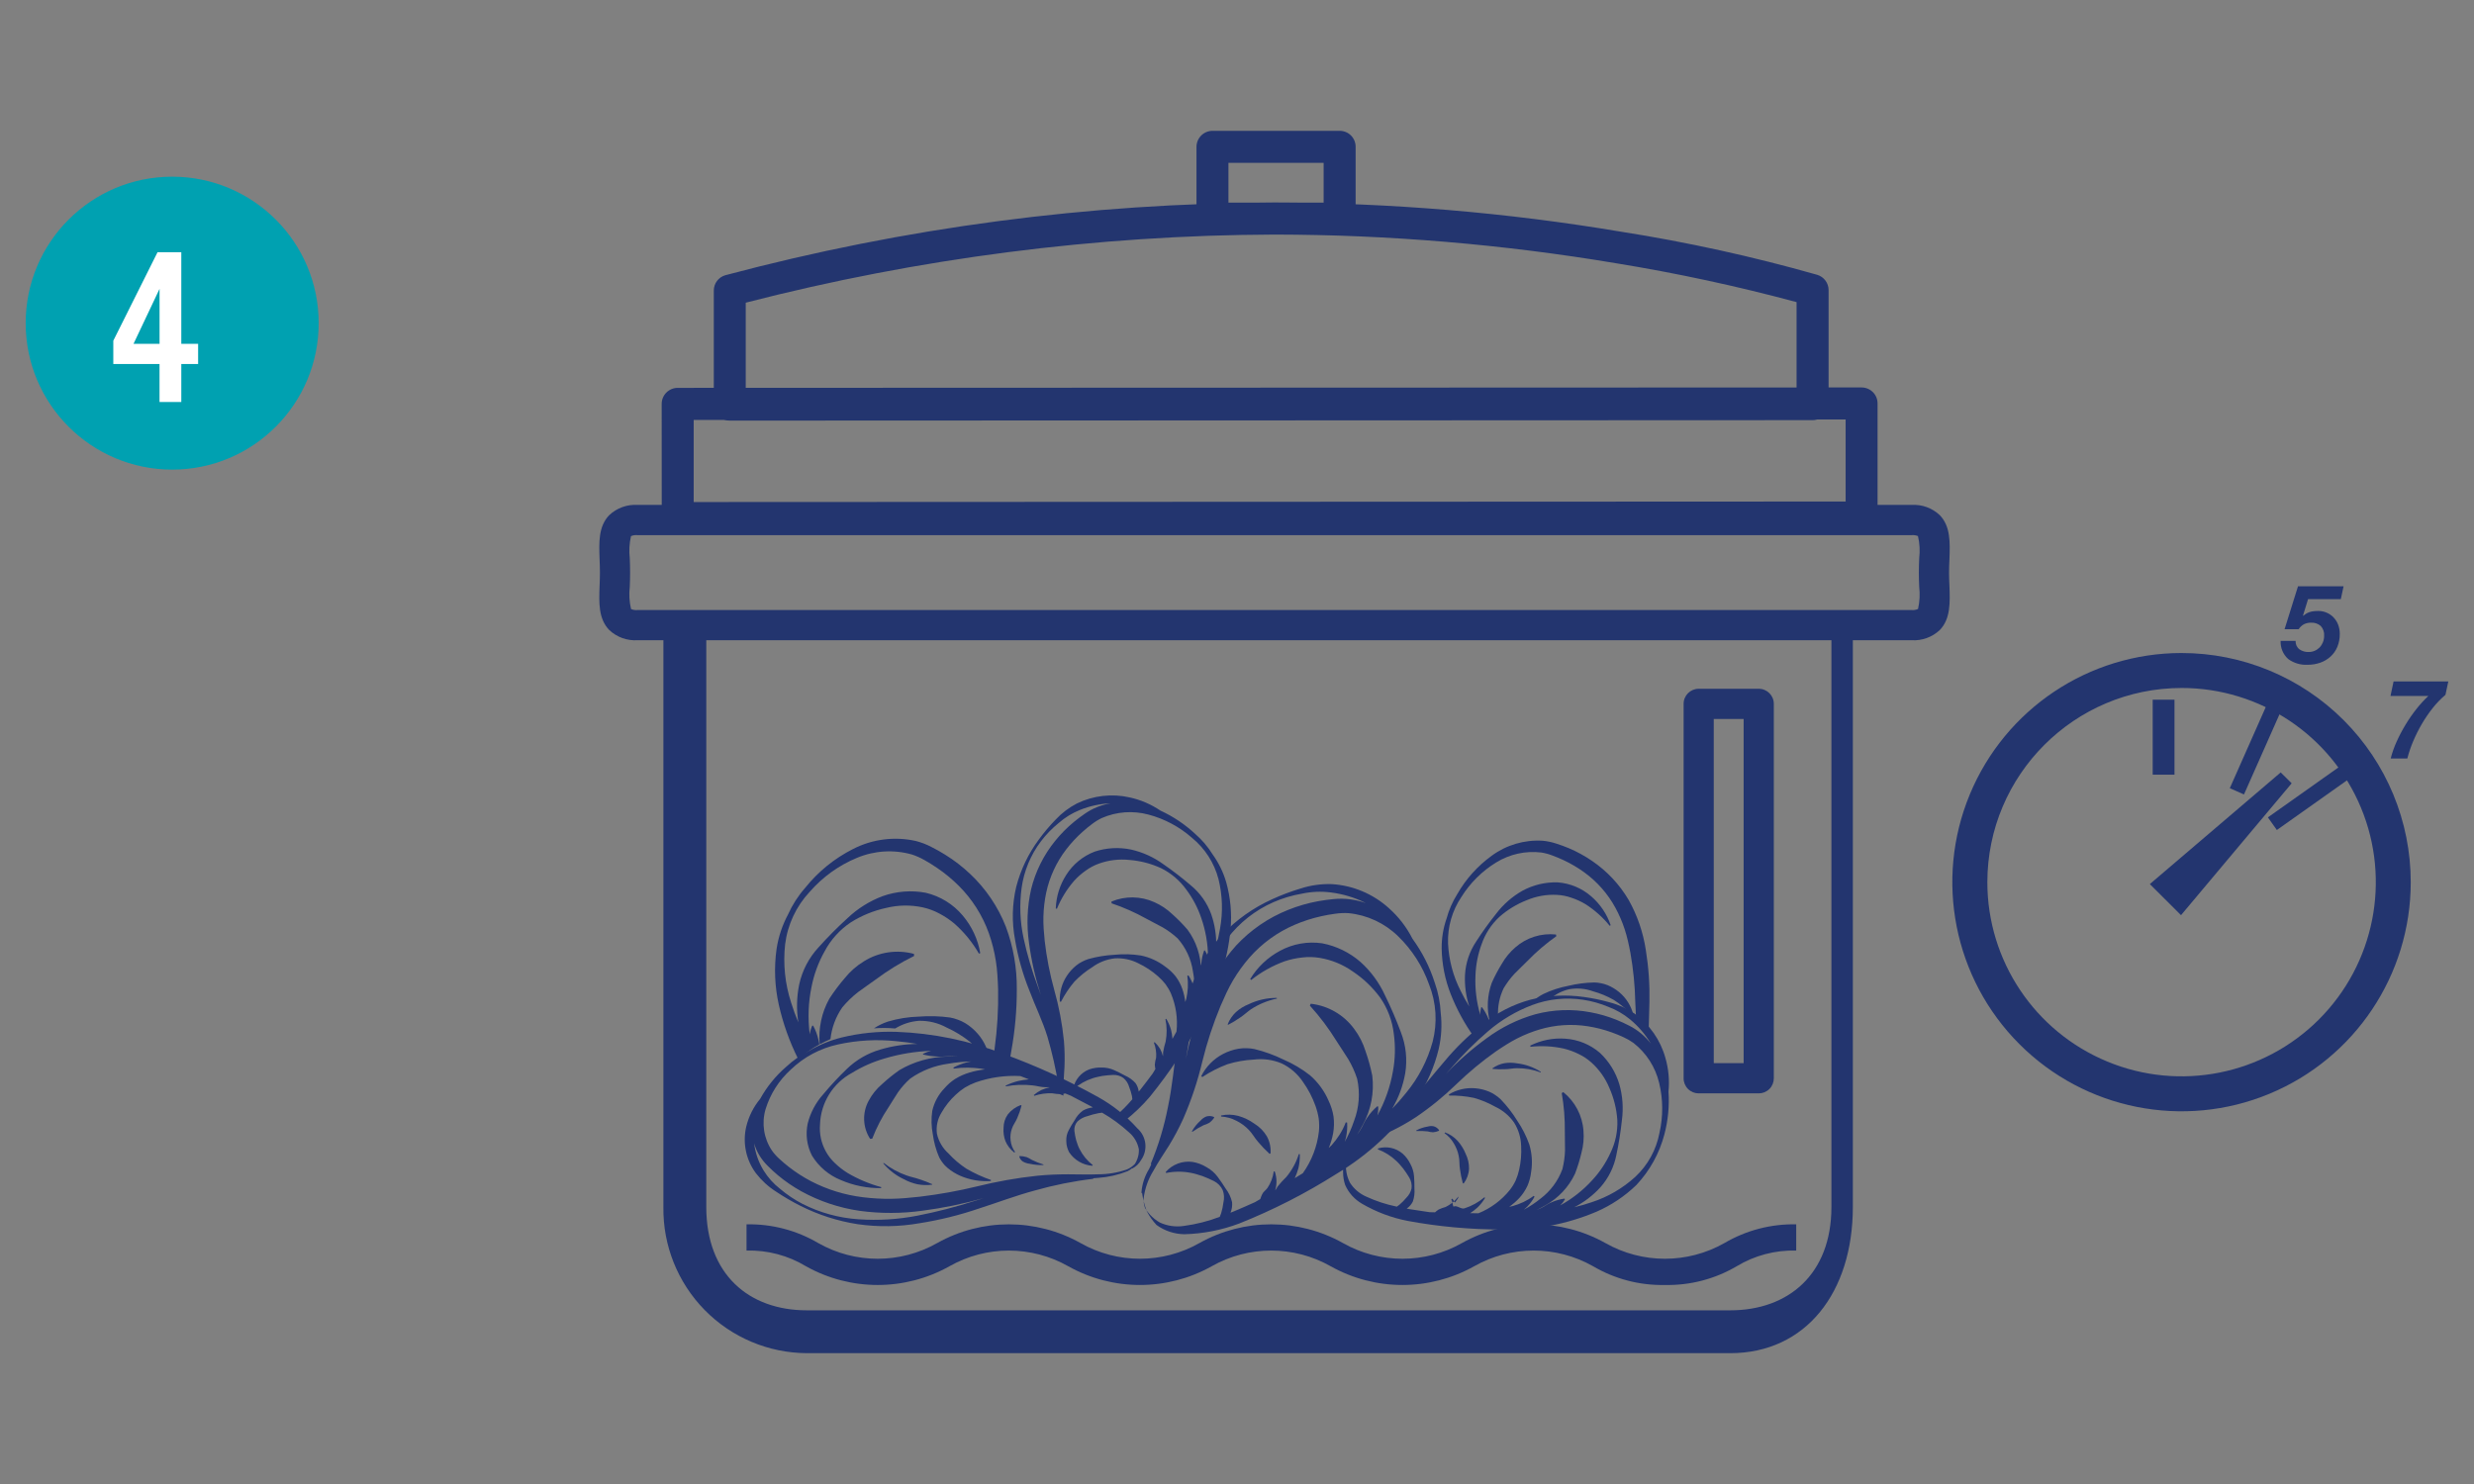 <?xml version="1.0" standalone="no"?><!-- Generator: Gravit.io --><svg xmlns="http://www.w3.org/2000/svg" xmlns:xlink="http://www.w3.org/1999/xlink" style="isolation:isolate" viewBox="0 0 250 150" width="250" height="150"><rect x="0" y="0" width="250" height="150" fill="#808080" stroke="none"/><defs><clipPath id="_clipPath_uPPGTZrF87rD8iYamxo1JjeK4z3VEFoz"><rect width="250" height="150"/></clipPath></defs><g clip-path="url(#_clipPath_uPPGTZrF87rD8iYamxo1JjeK4z3VEFoz)"><g><g><g><g><path d=" M 185.067 63.144 L 185.067 121.996 C 185.067 128.832 180.681 132.445 174.84 132.445 L 81.531 132.445 C 75.692 132.445 71.37 128.832 71.37 121.996 L 71.37 63.144 L 67.037 63.144 L 67.037 121.996 C 66.98 125.883 68.48 129.632 71.202 132.408 C 73.924 135.184 77.643 136.757 81.531 136.776 L 174.84 136.776 C 182.483 136.776 187.232 130.631 187.232 121.996 L 187.232 63.144 L 185.067 63.144 Z " fill="rgb(35,53,111)"/></g><g><path d=" M 193.155 64.714 L 64.427 64.714 C 63.37 64.78 62.332 64.405 61.561 63.679 C 60.461 62.536 60.526 60.915 60.59 59.195 C 60.606 58.774 60.623 58.335 60.623 57.875 C 60.623 57.415 60.607 56.975 60.59 56.56 C 60.526 54.834 60.46 53.216 61.561 52.073 C 62.332 51.346 63.369 50.97 64.427 51.036 L 193.155 51.036 C 194.212 50.969 195.249 51.345 196.018 52.073 C 197.118 53.216 197.052 54.834 196.992 56.552 C 196.971 56.97 196.953 57.418 196.953 57.875 C 196.953 58.332 196.971 58.775 196.992 59.198 C 197.052 60.915 197.118 62.536 196.018 63.682 C 195.247 64.407 194.211 64.781 193.155 64.714 L 193.155 64.714 Z  M 63.767 61.561 C 63.975 61.651 64.203 61.685 64.428 61.661 L 193.155 61.661 C 193.382 61.683 193.611 61.646 193.82 61.553 C 193.985 60.819 194.024 60.062 193.937 59.315 C 193.918 58.854 193.901 58.373 193.901 57.872 C 193.901 57.371 193.917 56.894 193.937 56.431 C 194.026 55.68 193.984 54.92 193.813 54.184 L 193.813 54.184 C 193.604 54.102 193.379 54.07 193.155 54.091 L 64.427 54.091 C 64.2 54.067 63.971 54.101 63.762 54.191 C 63.594 54.928 63.553 55.687 63.639 56.438 C 63.658 56.896 63.672 57.374 63.672 57.872 C 63.672 58.37 63.659 58.85 63.639 59.307 C 63.551 60.059 63.594 60.82 63.766 61.557 L 63.767 61.561 Z " fill="rgb(35,53,111)"/></g><g><path d=" M 68.215 53.955 C 67.884 53.899 67.579 53.741 67.343 53.503 C 67.036 53.202 66.866 52.789 66.87 52.36 L 66.863 40.823 C 66.865 39.932 67.584 39.21 68.475 39.204 L 188.116 39.162 C 188.544 39.165 188.955 39.335 189.259 39.637 C 189.562 39.939 189.731 40.351 189.729 40.779 L 189.729 52.309 C 189.729 52.737 189.558 53.147 189.256 53.45 C 188.953 53.752 188.542 53.922 188.114 53.922 L 68.483 53.979 C 68.393 53.977 68.304 53.969 68.215 53.955 Z  M 70.097 42.445 L 70.097 50.745 L 186.503 50.693 L 186.503 42.398 L 70.097 42.445 Z " fill="rgb(35,53,111)"/></g><g><path d=" M 73.481 42.497 C 73.15 42.44 72.844 42.28 72.609 42.04 C 72.305 41.739 72.133 41.33 72.13 40.903 L 72.13 29.365 C 72.13 28.653 72.598 28.026 73.28 27.823 C 91.387 22.998 110.041 20.53 128.78 20.481 C 140.517 20.496 152.232 21.479 163.807 23.42 C 170.498 24.471 177.119 25.927 183.634 27.778 C 184.316 27.983 184.782 28.612 184.781 29.324 L 184.781 40.853 C 184.782 41.744 184.06 42.467 183.169 42.468 L 73.749 42.514 C 73.659 42.515 73.57 42.509 73.481 42.497 L 73.481 42.497 Z  M 75.357 30.597 L 75.357 39.284 L 181.546 39.238 L 181.546 30.538 C 175.526 28.917 169.428 27.604 163.274 26.604 C 151.876 24.694 140.34 23.724 128.783 23.704 C 110.757 23.78 92.811 26.095 75.356 30.595 L 75.357 30.597 Z " fill="rgb(35,53,111)"/></g><g><path d=" M 122.254 23.687 C 121.478 23.556 120.909 22.885 120.906 22.098 L 120.906 14.846 C 120.907 14.419 121.076 14.009 121.376 13.705 C 121.677 13.399 122.087 13.226 122.516 13.224 L 135.374 13.224 C 135.802 13.222 136.214 13.391 136.517 13.694 C 136.82 13.996 136.989 14.408 136.987 14.836 L 136.987 22.09 C 136.988 22.518 136.819 22.93 136.517 23.233 C 136.214 23.536 135.803 23.706 135.375 23.706 L 122.53 23.706 C 122.438 23.708 122.345 23.701 122.254 23.687 L 122.254 23.687 Z  M 124.136 16.462 L 124.136 20.477 L 133.755 20.477 L 133.755 16.462 L 124.136 16.462 Z " fill="rgb(35,53,111)"/></g><g><path d=" M 177.724 110.516 L 171.646 110.516 C 171.243 110.515 170.856 110.354 170.572 110.068 C 170.288 109.782 170.129 109.394 170.131 108.991 L 170.131 71.143 C 170.13 70.305 170.808 69.623 171.646 69.62 L 177.724 69.62 C 178.565 69.621 179.246 70.302 179.246 71.143 L 179.246 108.991 C 179.247 109.395 179.088 109.784 178.802 110.07 C 178.516 110.356 178.128 110.517 177.724 110.516 L 177.724 110.516 Z  M 173.179 107.463 L 176.196 107.463 L 176.196 72.671 L 173.176 72.671 L 173.179 107.463 Z " fill="rgb(35,53,111)"/></g><g><path d=" M 168.239 129.884 C 165.694 129.938 163.184 129.283 160.99 127.993 C 157.26 125.876 152.692 125.876 148.962 127.993 C 144.46 130.514 138.972 130.514 134.47 127.993 C 130.739 125.876 126.17 125.876 122.439 127.993 C 117.94 130.514 112.453 130.514 107.954 127.993 C 104.228 125.877 99.664 125.877 95.938 127.993 C 91.437 130.515 85.948 130.515 81.447 127.993 C 79.638 126.898 77.551 126.347 75.437 126.405 L 75.437 123.754 C 77.98 123.7 80.488 124.355 82.68 125.645 C 86.409 127.762 90.976 127.762 94.705 125.645 C 99.203 123.124 104.687 123.124 109.185 125.645 C 112.912 127.761 117.478 127.761 121.205 125.645 C 125.709 123.122 131.201 123.122 135.705 125.645 C 139.435 127.762 144.003 127.762 147.733 125.645 C 152.235 123.124 157.723 123.124 162.225 125.645 C 165.956 127.762 170.526 127.762 174.257 125.645 C 176.452 124.355 178.963 123.7 181.509 123.754 L 181.509 126.405 C 179.392 126.346 177.303 126.897 175.49 127.993 C 173.295 129.283 170.785 129.938 168.239 129.884 L 168.239 129.884 Z " fill="rgb(35,53,111)"/></g><g><path d=" M 145.587 102.399 C 145.537 101.349 145.333 100.312 144.98 99.321 C 144.473 97.731 143.713 96.233 142.73 94.885 C 142.134 93.71 141.322 92.658 140.336 91.785 C 138.74 90.345 136.702 89.491 134.557 89.364 C 133.498 89.332 132.442 89.482 131.434 89.806 C 130.446 90.103 129.479 90.468 128.541 90.898 C 126.652 91.754 124.944 92.964 123.511 94.463 C 122.097 96.011 121.024 97.839 120.361 99.828 C 119.666 101.778 119.183 103.797 118.92 105.85 C 118.614 107.877 118.448 109.89 118.029 111.857 C 117.646 113.842 117.061 115.782 116.282 117.648 L 116.343 117.678 C 116.273 117.832 116.193 117.984 116.127 118.141 C 115.677 118.861 115.409 119.68 115.345 120.526 C 115.345 120.726 115.378 120.538 115.42 120.538 L 115.402 120.538 C 115.488 121.191 115.654 121.832 115.895 122.445 C 116.155 122.943 116.48 123.403 116.863 123.814 C 117.686 124.414 118.675 124.742 119.693 124.753 C 121.583 124.703 123.452 124.338 125.221 123.671 C 128.649 122.307 131.941 120.626 135.057 118.65 C 138.263 116.742 141.021 114.168 143.146 111.101 C 144.189 109.559 144.946 107.841 145.381 106.031 C 145.657 104.841 145.727 103.613 145.587 102.399 L 145.587 102.399 Z  M 121.328 100.161 C 121.909 98.258 122.817 96.472 124.01 94.88 C 125.227 93.273 126.834 92.004 128.679 91.192 C 129.601 90.788 130.568 90.499 131.56 90.331 C 132.522 90.123 133.513 90.081 134.489 90.207 C 135.719 90.362 136.914 90.725 138.023 91.281 C 137.505 91.097 136.968 90.969 136.423 90.899 C 135.873 90.828 135.317 90.821 134.766 90.878 C 134.24 90.929 133.722 90.996 133.202 91.091 C 132.161 91.282 131.141 91.577 130.159 91.972 C 128.165 92.769 126.373 93.999 124.911 95.572 C 123.495 97.153 122.38 98.979 121.621 100.96 C 120.86 102.875 120.274 104.855 119.871 106.876 L 119.847 106.984 Q 119.93 106.501 120.007 106.019 C 120.303 104.037 120.744 102.079 121.327 100.161 L 121.328 100.161 Z  M 116.54 118.361 C 117.016 117.48 117.575 116.671 118.123 115.798 C 118.661 114.922 119.144 114.013 119.569 113.076 C 120.385 111.202 121.032 109.259 121.503 107.27 C 121.97 105.363 122.584 103.494 123.338 101.681 C 123.533 101.227 123.72 100.808 123.938 100.343 C 124.138 99.921 124.362 99.494 124.602 99.086 C 125.084 98.274 125.637 97.507 126.256 96.794 C 127.503 95.372 129.05 94.245 130.786 93.494 C 131.661 93.114 132.571 92.819 133.503 92.613 C 133.969 92.507 134.444 92.423 134.917 92.36 C 135.366 92.293 135.82 92.273 136.273 92.3 C 138.155 92.486 139.918 93.306 141.273 94.626 C 142.683 95.991 143.757 97.664 144.411 99.514 C 145.14 101.351 145.266 103.373 144.772 105.287 C 144.252 107.189 143.333 108.959 142.077 110.479 C 141.641 111.028 141.176 111.555 140.684 112.055 C 141.334 110.954 141.779 109.744 141.999 108.484 C 142.226 107.083 142.073 105.647 141.556 104.325 C 141.082 103.049 140.543 101.798 139.941 100.577 C 139.355 99.304 138.515 98.164 137.472 97.227 C 136.371 96.27 135.036 95.621 133.603 95.347 C 132.138 95.133 130.643 95.4 129.343 96.108 C 128.101 96.772 127.062 97.757 126.333 98.962 L 126.433 99.055 C 127.447 98.249 128.584 97.613 129.801 97.169 C 130.38 96.976 130.978 96.846 131.585 96.782 C 132.174 96.709 132.771 96.722 133.357 96.821 C 134.566 97.022 135.714 97.495 136.713 98.204 C 137.782 98.917 138.718 99.813 139.477 100.85 C 140.227 101.936 140.697 103.19 140.846 104.501 C 141.019 105.758 140.989 107.034 140.758 108.282 C 140.485 109.849 139.953 111.359 139.185 112.752 C 139.256 112.458 139.284 112.155 139.27 111.852 L 139.186 111.816 C 138.797 112.144 138.456 112.524 138.172 112.946 C 137.88 113.33 137.733 113.792 137.472 114.197 C 137.372 114.365 137.258 114.524 137.142 114.684 C 137.342 114.36 137.542 114.031 137.717 113.684 C 138.548 112.17 138.881 110.432 138.668 108.718 C 138.499 107.884 138.273 107.064 137.991 106.261 C 137.74 105.439 137.346 104.667 136.827 103.982 C 135.784 102.567 134.198 101.652 132.451 101.456 L 132.363 101.645 C 133.372 102.756 134.275 103.958 135.063 105.236 C 135.438 105.841 135.857 106.424 136.242 107.056 C 136.615 107.685 136.917 108.353 137.142 109.048 C 137.453 110.469 137.343 111.951 136.824 113.31 C 136.581 114.039 136.266 114.743 135.885 115.41 C 135.933 115.256 135.985 115.101 136.018 114.943 C 136.123 114.459 136.16 113.963 136.129 113.469 L 135.99 113.446 C 135.826 113.878 135.618 114.293 135.371 114.683 C 135.132 115.057 134.865 115.411 134.571 115.744 C 134.477 115.846 134.377 115.943 134.271 116.032 C 134.474 115.55 134.624 115.047 134.717 114.532 C 134.814 113.976 134.827 113.408 134.754 112.848 C 134.665 112.296 134.497 111.76 134.254 111.257 C 133.828 110.267 133.184 109.387 132.369 108.682 C 131.549 108.039 130.649 107.507 129.692 107.097 C 128.757 106.638 127.774 106.282 126.762 106.036 C 126.496 105.982 126.226 105.954 125.955 105.951 C 125.824 105.945 125.693 105.947 125.563 105.957 C 125.423 105.965 125.283 105.981 125.145 106.005 C 124.603 106.1 124.078 106.278 123.59 106.532 C 122.64 107.028 121.87 107.811 121.39 108.769 L 121.49 108.869 C 122.288 108.341 123.142 107.905 124.038 107.569 C 124.9 107.303 125.792 107.147 126.693 107.102 C 127.651 106.982 128.624 107.115 129.515 107.489 C 130.385 107.906 131.126 108.549 131.662 109.351 C 132.198 110.102 132.627 110.924 132.935 111.794 C 133.082 112.205 133.19 112.629 133.257 113.06 C 133.311 113.488 133.318 113.92 133.279 114.35 C 133.105 115.878 132.545 117.337 131.651 118.588 C 131.38 118.754 131.104 118.921 130.835 119.088 C 130.986 118.761 131.11 118.422 131.207 118.075 C 131.315 117.613 131.363 117.138 131.348 116.664 L 131.248 116.651 C 130.983 117.499 130.552 118.287 129.982 118.969 C 129.668 119.269 129.375 119.591 129.106 119.932 C 129.036 120.043 128.962 120.157 128.899 120.275 L 128.865 120.293 C 129.047 119.675 129.029 119.015 128.814 118.408 L 128.714 118.408 C 128.631 119.004 128.415 119.574 128.08 120.075 C 127.915 120.31 127.653 120.457 127.539 120.719 C 127.466 120.875 127.404 121.036 127.352 121.2 C 127.175 121.3 126.997 121.408 126.817 121.512 C 126.117 121.828 125.409 122.14 124.703 122.435 C 124.583 122.486 124.462 122.529 124.342 122.579 C 124.483 122.242 124.538 121.875 124.502 121.511 C 124.386 121.013 124.165 120.545 123.853 120.14 C 123.598 119.74 123.342 119.346 123.044 118.951 C 122.746 118.551 122.366 118.22 121.929 117.98 C 121.499 117.713 121.02 117.532 120.521 117.447 C 119.495 117.302 118.465 117.688 117.787 118.473 L 117.842 118.561 C 118.666 118.392 119.516 118.389 120.342 118.551 L 120.609 118.606 L 120.909 118.688 C 121.109 118.742 121.309 118.805 121.509 118.875 C 121.905 119.024 122.293 119.193 122.671 119.383 C 123.062 119.58 123.375 119.903 123.559 120.3 C 123.703 120.694 123.728 121.122 123.631 121.53 C 123.585 121.908 123.505 122.281 123.394 122.645 C 123.357 122.76 123.303 122.879 123.256 122.996 C 122.09 123.44 120.877 123.747 119.64 123.913 C 118.81 124.041 117.96 123.921 117.198 123.568 C 116.826 123.354 116.489 123.084 116.198 122.768 C 116.011 122.568 115.848 122.347 115.71 122.11 C 115.595 121.795 115.546 121.459 115.566 121.124 C 115.688 120.143 116.02 119.201 116.539 118.36 L 116.54 118.361 Z " fill="rgb(35,53,111)"/><g><path d=" M 125.339 102.838 C 125.727 102.588 126.049 102.254 126.439 101.999 C 127.23 101.488 128.11 101.128 129.032 100.937 L 129.023 100.865 C 128.034 100.862 127.058 101.083 126.166 101.511 C 125.7 101.697 125.27 101.963 124.896 102.297 C 124.528 102.645 124.241 103.069 124.054 103.539 L 124.103 103.584 C 124.533 103.366 124.946 103.117 125.339 102.838 Z " fill="rgb(35,53,111)"/></g><g><path d=" M 124.936 113.283 C 125.404 113.515 125.829 113.826 126.191 114.203 C 126.557 114.576 126.791 115.042 127.133 115.421 C 127.49 115.85 127.876 116.253 128.288 116.629 L 128.388 116.59 C 128.437 115.98 128.304 115.37 128.006 114.836 C 127.691 114.315 127.254 113.878 126.733 113.563 C 126.245 113.213 125.7 112.951 125.121 112.791 C 124.554 112.641 123.959 112.627 123.386 112.752 L 123.393 112.858 C 123.932 112.887 124.458 113.032 124.936 113.283 Z " fill="rgb(35,53,111)"/></g><g><path d=" M 121.631 113.73 C 121.832 113.671 122.026 113.589 122.208 113.486 C 122.4 113.344 122.565 113.169 122.696 112.969 L 122.677 112.903 C 122.436 112.796 122.165 112.777 121.911 112.849 C 121.683 112.937 121.48 113.079 121.319 113.264 C 120.967 113.575 120.67 113.943 120.441 114.353 L 120.493 114.401 C 120.852 114.145 121.233 113.921 121.631 113.73 L 121.631 113.73 Z " fill="rgb(35,53,111)"/></g></g><g><path d=" M 168.603 110.333 C 168.715 109.188 168.609 108.033 168.29 106.928 C 167.787 105.123 166.685 103.543 165.165 102.447 C 164.402 101.93 163.557 101.548 162.665 101.317 C 161.799 101.072 160.917 100.889 160.025 100.769 C 158.235 100.517 156.413 100.611 154.658 101.046 C 152.892 101.524 151.248 102.37 149.831 103.527 C 148.407 104.637 147.108 105.898 145.957 107.289 C 144.789 108.636 143.723 110.042 142.499 111.295 C 141.291 112.578 139.954 113.734 138.51 114.745 L 138.538 114.796 C 138.415 114.877 138.285 114.952 138.162 115.036 C 137.398 115.504 136.735 116.118 136.21 116.844 C 136.122 116.99 136.049 117.146 135.993 117.307 L 135.98 117.298 C 135.775 117.669 135.684 118.093 135.719 118.516 C 135.724 118.941 135.793 119.363 135.926 119.767 C 136.278 120.569 136.878 121.237 137.637 121.674 C 139.066 122.505 140.624 123.091 142.246 123.407 C 145.412 123.993 148.626 124.283 151.846 124.274 C 155.101 124.361 158.338 123.747 161.335 122.474 C 162.824 121.824 164.185 120.913 165.353 119.783 C 166.714 118.335 167.69 116.568 168.192 114.645 C 168.561 113.239 168.7 111.783 168.603 110.333 Z  M 150.382 104.227 C 151.698 103.099 153.199 102.208 154.819 101.592 C 156.464 100.974 158.241 100.789 159.978 101.054 C 160.846 101.186 161.695 101.424 162.505 101.763 C 163.309 102.061 164.058 102.492 164.719 103.038 C 165.552 103.727 166.262 104.553 166.819 105.48 C 166.523 105.102 166.188 104.756 165.819 104.449 C 165.447 104.141 165.042 103.877 164.61 103.661 C 164.201 103.451 163.786 103.261 163.359 103.087 C 162.503 102.741 161.614 102.483 160.706 102.316 C 158.866 101.97 156.973 102.038 155.163 102.516 C 153.382 103.018 151.709 103.842 150.225 104.947 C 148.77 106.001 147.415 107.186 146.176 108.487 C 146.154 108.508 146.132 108.53 146.112 108.553 C 146.299 108.342 146.49 108.132 146.677 107.921 C 147.819 106.6 149.057 105.365 150.382 104.227 L 150.382 104.227 Z  M 167.687 114.527 C 167.366 116.222 166.514 117.77 165.254 118.948 C 163.984 120.108 162.482 120.983 160.847 121.516 C 160.269 121.716 159.68 121.885 159.084 122.024 C 160.079 121.518 160.973 120.835 161.722 120.008 C 162.542 119.083 163.099 117.955 163.335 116.741 C 163.582 115.579 163.769 114.406 163.895 113.225 C 164.058 112.014 163.971 110.783 163.64 109.607 C 163.278 108.389 162.599 107.288 161.672 106.419 C 160.694 105.576 159.468 105.074 158.179 104.988 C 156.955 104.899 155.729 105.14 154.63 105.688 L 154.663 105.806 C 155.785 105.684 156.92 105.746 158.022 105.989 C 158.541 106.116 159.044 106.3 159.522 106.537 C 159.989 106.759 160.422 107.047 160.807 107.391 C 161.602 108.104 162.227 108.987 162.633 109.975 C 163.087 111.001 163.357 112.098 163.433 113.217 C 163.479 114.367 163.239 115.51 162.733 116.543 C 162.273 117.549 161.655 118.474 160.902 119.284 C 159.97 120.31 158.874 121.174 157.659 121.841 C 157.85 121.659 158.012 121.451 158.141 121.221 L 158.096 121.152 C 157.656 121.212 157.227 121.333 156.821 121.511 C 156.43 121.658 156.103 121.928 155.721 122.111 C 155.57 122.186 155.411 122.252 155.252 122.311 C 155.552 122.169 155.852 122.011 156.139 121.845 C 157.46 121.12 158.517 119.995 159.159 118.632 C 159.423 117.939 159.641 117.23 159.811 116.508 C 160.007 115.785 160.074 115.034 160.011 114.288 C 159.902 112.761 159.162 111.348 157.969 110.388 L 157.815 110.488 C 158.04 111.778 158.145 113.086 158.128 114.395 C 158.119 115.015 158.156 115.64 158.147 116.284 C 158.126 116.922 158.037 117.556 157.882 118.175 C 157.445 119.365 156.673 120.404 155.659 121.165 C 155.136 121.588 154.574 121.961 153.98 122.277 C 154.092 122.189 154.2 122.095 154.301 121.994 C 154.603 121.686 154.861 121.338 155.068 120.96 L 154.978 120.878 C 154.655 121.119 154.308 121.328 153.943 121.501 C 153.593 121.664 153.232 121.8 152.861 121.908 C 152.744 121.94 152.626 121.965 152.506 121.981 C 152.879 121.72 153.224 121.42 153.534 121.087 C 153.866 120.723 154.141 120.31 154.349 119.863 C 154.542 119.416 154.667 118.942 154.722 118.458 C 154.872 117.531 154.809 116.581 154.538 115.682 C 154.233 114.826 153.82 114.013 153.308 113.263 C 152.832 112.49 152.274 111.77 151.644 111.116 C 151.473 110.953 151.286 110.806 151.088 110.677 C 150.995 110.611 150.899 110.55 150.799 110.496 C 150.691 110.437 150.58 110.384 150.466 110.337 C 150.023 110.154 149.554 110.041 149.076 110.001 C 148.145 109.922 147.213 110.138 146.412 110.62 L 146.443 110.738 C 147.277 110.722 148.111 110.799 148.928 110.969 C 149.686 111.179 150.416 111.481 151.1 111.869 C 151.863 112.226 152.518 112.778 153 113.469 C 153.447 114.18 153.693 114.999 153.712 115.839 C 153.757 116.642 153.689 117.448 153.512 118.233 C 153.43 118.605 153.312 118.969 153.16 119.318 C 153 119.658 152.804 119.978 152.574 120.275 C 151.733 121.321 150.639 122.134 149.395 122.637 C 149.119 122.637 148.838 122.627 148.562 122.624 C 148.824 122.454 149.073 122.262 149.304 122.052 C 149.601 121.764 149.858 121.437 150.069 121.081 L 150 121.021 C 149.409 121.521 148.725 121.9 147.988 122.137 C 147.627 122.257 147.233 121.789 146.888 121.957 C 146.788 122.005 146.678 120.55 146.573 121.633 L 146.553 121.633 C 146.753 120.55 146.925 121.726 147.062 121.509 C 147.209 121.248 147.33 121.209 147.395 120.941 L 147.314 121.014 C 146.978 121.432 146.553 121.77 146.071 122.004 C 145.83 122.067 145.596 122.152 145.371 122.259 C 145.244 122.344 145.124 122.438 145.01 122.539 C 144.83 122.539 144.65 122.539 144.472 122.526 C 143.807 122.426 143.142 122.334 142.483 122.226 C 142.372 122.207 142.261 122.184 142.149 122.163 C 142.412 121.982 142.624 121.739 142.768 121.454 C 142.913 121.033 142.968 120.587 142.93 120.143 C 142.93 119.73 142.923 119.321 142.89 118.891 C 142.856 118.458 142.731 118.036 142.523 117.655 C 142.331 117.257 142.063 116.901 141.735 116.605 C 141.047 116.018 140.107 115.822 139.242 116.085 L 139.242 116.176 C 139.928 116.435 140.554 116.828 141.086 117.332 L 141.258 117.498 L 141.442 117.698 C 141.563 117.833 141.682 117.972 141.793 118.114 C 142.015 118.409 142.221 118.715 142.41 119.031 C 142.605 119.359 142.686 119.743 142.638 120.122 C 142.56 120.479 142.379 120.805 142.118 121.061 C 141.905 121.317 141.671 121.554 141.418 121.77 C 141.334 121.837 141.243 121.9 141.151 121.965 C 140.084 121.748 139.047 121.408 138.059 120.951 C 137.389 120.658 136.819 120.174 136.422 119.559 C 136.248 119.226 136.126 118.868 136.061 118.498 C 136.015 118.264 135.998 118.025 136.009 117.786 C 136.071 117.5 136.192 117.229 136.364 116.992 C 136.908 116.327 137.591 115.788 138.364 115.413 C 139.13 114.986 139.916 114.65 140.726 114.262 C 141.531 113.868 142.311 113.424 143.061 112.933 C 144.537 111.934 145.921 110.805 147.197 109.561 C 148.43 108.369 149.753 107.274 151.153 106.283 C 151.508 106.043 151.841 105.82 152.223 105.583 C 152.568 105.364 152.932 105.158 153.299 104.969 C 154.032 104.594 154.798 104.287 155.588 104.054 C 157.169 103.585 158.835 103.476 160.464 103.735 C 161.286 103.864 162.094 104.071 162.876 104.354 C 163.268 104.495 163.659 104.654 164.038 104.829 C 164.397 104.99 164.74 105.186 165.06 105.415 C 166.362 106.43 167.279 107.858 167.66 109.464 C 168.061 111.125 168.07 112.857 167.687 114.523 L 167.687 114.527 Z " fill="rgb(35,53,111)"/><g><path d=" M 152.013 107.467 C 151.58 107.549 151.17 107.726 150.813 107.985 L 150.826 108.045 C 151.244 108.084 151.665 108.093 152.084 108.072 C 152.484 108.072 152.878 107.972 153.284 107.972 C 154.104 107.963 154.918 108.108 155.684 108.399 L 155.711 108.342 C 154.986 107.878 154.166 107.584 153.311 107.482 C 152.882 107.403 152.443 107.398 152.013 107.467 L 152.013 107.467 Z " fill="rgb(35,53,111)"/></g><g><path d=" M 145.972 114.541 C 146.357 114.815 146.679 115.169 146.914 115.579 C 147.15 115.968 147.316 116.394 147.405 116.84 C 147.505 117.285 147.453 117.734 147.531 118.178 C 147.594 118.659 147.69 119.136 147.819 119.604 L 147.909 119.62 C 148.23 119.194 148.417 118.682 148.447 118.149 C 148.458 117.619 148.34 117.094 148.104 116.619 C 147.908 116.134 147.629 115.687 147.279 115.298 C 146.931 114.923 146.499 114.636 146.018 114.462 L 145.972 114.541 Z " fill="rgb(35,53,111)"/></g><g><path d=" M 144.888 113.846 C 144.679 113.803 144.463 113.812 144.259 113.873 C 143.855 113.937 143.465 114.07 143.105 114.265 L 143.118 114.323 C 143.502 114.303 143.886 114.315 144.268 114.36 C 144.444 114.411 144.624 114.44 144.807 114.448 C 145.014 114.434 145.218 114.383 145.407 114.297 L 145.423 114.24 C 145.297 114.05 145.107 113.91 144.888 113.846 L 144.888 113.846 Z " fill="rgb(35,53,111)"/></g></g><g><path d=" M 114.913 114.031 C 113.784 112.779 112.457 111.721 110.985 110.899 C 107.913 109.189 104.71 107.727 101.406 106.526 C 97.95 105.186 94.295 104.433 90.591 104.297 C 88.717 104.235 86.843 104.429 85.021 104.874 C 83.882 105.16 82.79 105.607 81.778 106.203 C 80.928 106.634 80.142 107.181 79.444 107.83 C 78.384 108.746 77.494 109.843 76.816 111.069 C 76.142 111.884 75.661 112.841 75.411 113.869 C 75.023 115.513 75.383 117.245 76.394 118.598 C 76.961 119.329 77.65 119.957 78.431 120.453 C 79.226 120.985 80.054 121.467 80.909 121.896 C 82.718 122.803 84.656 123.424 86.655 123.737 C 88.745 124.038 90.869 124.004 92.948 123.637 C 94.973 123.315 96.966 122.822 98.907 122.161 C 100.814 121.55 102.642 120.852 104.559 120.336 C 106.497 119.785 108.475 119.388 110.476 119.151 L 110.47 119.099 C 110.641 119.086 110.813 119.072 110.984 119.057 C 111.998 118.985 112.996 118.758 113.941 118.383 C 114.102 118.301 114.254 118.203 114.396 118.092 L 114.415 118.111 C 114.793 117.922 115.104 117.623 115.308 117.253 C 116.026 116.237 115.853 114.841 114.908 114.031 L 114.913 114.031 Z  M 98.475 121.388 C 96.59 121.995 94.671 122.491 92.728 122.873 C 90.761 123.258 88.752 123.383 86.752 123.243 C 84.78 123.111 82.856 122.582 81.094 121.687 C 80.28 121.265 79.517 120.752 78.818 120.159 C 78.158 119.645 77.595 119.016 77.158 118.303 C 76.65 117.471 76.325 116.54 76.207 115.572 C 76.328 115.993 76.504 116.397 76.73 116.772 C 76.97 117.17 77.26 117.535 77.593 117.858 C 77.912 118.182 78.248 118.49 78.607 118.791 C 79.345 119.407 80.14 119.951 80.98 120.418 C 82.809 121.423 84.804 122.09 86.869 122.389 C 88.99 122.677 91.141 122.67 93.26 122.37 C 95.296 122.102 97.31 121.689 99.287 121.136 L 99.387 121.111 C 99.083 121.197 98.779 121.297 98.475 121.388 Z  M 114.928 117.15 C 114.865 117.323 114.784 117.488 114.685 117.643 C 114.452 117.893 114.166 118.09 113.849 118.218 C 112.918 118.536 111.941 118.698 110.958 118.696 C 109.944 118.738 108.951 118.696 107.906 118.696 C 106.861 118.696 105.83 118.742 104.793 118.844 C 102.76 119.062 100.744 119.419 98.76 119.911 C 96.851 120.375 94.916 120.724 92.966 120.958 C 92.475 121.012 92.015 121.058 91.496 121.102 C 91.024 121.141 90.537 121.166 90.058 121.174 C 89.105 121.186 88.152 121.133 87.206 121.015 C 85.372 120.792 83.592 120.243 81.951 119.393 C 81.178 118.987 80.442 118.514 79.751 117.98 Q 79.239 117.58 78.779 117.159 C 78.491 116.903 78.232 116.615 78.008 116.302 C 77.18 115.073 76.943 113.538 77.361 112.116 C 77.835 110.578 78.714 109.197 79.906 108.116 C 81.234 106.838 82.892 105.956 84.694 105.568 C 86.632 105.144 88.626 105.034 90.599 105.243 C 91.306 105.304 92.004 105.403 92.699 105.519 C 91.419 105.535 90.147 105.729 88.921 106.096 C 87.664 106.466 86.516 107.135 85.574 108.046 C 84.736 108.854 83.942 109.706 83.197 110.6 C 82.44 111.439 81.9 112.451 81.623 113.547 C 81.383 114.653 81.535 115.808 82.054 116.814 C 82.737 117.929 83.761 118.794 84.974 119.281 C 86.254 119.833 87.635 120.11 89.029 120.094 L 89.054 119.994 C 87.857 119.672 86.708 119.188 85.641 118.557 C 85.18 118.27 84.75 117.935 84.36 117.557 C 83.997 117.217 83.69 116.822 83.452 116.386 C 82.99 115.553 82.785 114.601 82.863 113.652 C 82.938 111.463 84.17 109.479 86.099 108.442 C 87.128 107.809 88.238 107.319 89.399 106.987 C 90.923 106.531 92.499 106.274 94.089 106.22 C 93.804 106.286 93.528 106.387 93.268 106.52 L 93.28 106.589 C 93.776 106.711 94.284 106.781 94.795 106.797 C 95.279 106.833 95.757 106.743 96.239 106.749 C 96.439 106.749 96.639 106.757 96.839 106.767 C 96.451 106.767 96.064 106.767 95.675 106.794 C 93.99 106.84 92.344 107.311 90.889 108.163 C 90.271 108.598 89.682 109.073 89.127 109.586 C 88.578 110.053 88.121 110.62 87.782 111.256 C 87.118 112.471 87.173 113.951 87.926 115.113 L 88.14 115.095 C 88.572 113.971 89.128 112.9 89.8 111.901 C 90.122 111.413 90.405 110.908 90.744 110.406 C 91.102 109.897 91.517 109.431 91.983 109.019 C 93.124 108.217 94.441 107.702 95.824 107.519 C 96.588 107.384 97.362 107.307 98.138 107.288 C 97.979 107.318 97.817 107.346 97.663 107.388 C 97.202 107.512 96.756 107.687 96.334 107.909 L 96.386 108.009 C 96.85 107.943 97.318 107.912 97.786 107.918 C 98.233 107.923 98.68 107.954 99.124 108.011 C 99.261 108.03 99.397 108.057 99.53 108.093 C 99.013 108.151 98.502 108.254 98.002 108.4 C 97.485 108.552 96.989 108.771 96.528 109.05 C 96.117 109.316 95.746 109.641 95.428 110.013 C 94.824 110.641 94.403 111.422 94.209 112.271 C 94.091 113.06 94.109 113.864 94.261 114.647 C 94.367 115.449 94.583 116.233 94.904 116.976 C 95.057 117.27 95.248 117.543 95.472 117.788 C 95.555 117.878 95.644 117.962 95.739 118.04 C 96.125 118.366 96.555 118.636 97.017 118.84 C 97.99 119.266 99.052 119.449 100.112 119.375 L 100.14 119.269 C 99.276 118.971 98.444 118.589 97.655 118.128 C 96.99 117.692 96.382 117.175 95.845 116.589 C 95.258 116.063 94.85 115.367 94.678 114.598 C 94.578 113.851 94.743 113.093 95.144 112.456 C 95.525 111.785 96.007 111.178 96.575 110.656 C 96.857 110.387 97.164 110.146 97.492 109.935 C 97.842 109.725 98.21 109.548 98.592 109.406 C 100.041 108.9 101.576 108.682 103.109 108.766 C 103.398 108.875 103.686 108.989 103.973 109.099 C 103.614 109.129 103.258 109.184 102.906 109.262 C 102.459 109.372 102.025 109.531 101.613 109.735 L 101.655 109.807 C 102.534 109.641 103.434 109.608 104.323 109.707 C 104.762 109.749 105.175 109.893 105.623 109.893 C 105.758 109.893 105.893 109.893 106.023 109.893 C 106.036 109.895 106.048 109.899 106.059 109.906 C 105.77 109.969 105.489 110.062 105.219 110.183 C 104.945 110.319 104.691 110.49 104.461 110.691 L 104.521 110.76 C 105.093 110.573 105.693 110.487 106.295 110.505 C 106.573 110.556 106.855 110.586 107.138 110.595 C 107.31 110.585 107.481 110.561 107.649 110.525 C 107.835 110.6 108.018 110.673 108.202 110.75 Q 109.17 111.244 110.121 111.757 C 110.221 111.814 110.331 111.875 110.436 111.935 C 110.082 111.973 109.74 112.083 109.429 112.257 C 109.08 112.511 108.795 112.843 108.595 113.226 C 108.38 113.549 108.181 113.883 108 114.226 C 107.814 114.566 107.728 114.952 107.75 115.339 C 107.752 115.734 107.851 116.122 108.038 116.469 C 108.565 117.259 109.427 117.763 110.375 117.835 L 110.426 117.766 C 109.867 117.331 109.411 116.777 109.091 116.145 L 108.991 115.945 L 108.903 115.717 C 108.842 115.565 108.79 115.411 108.747 115.253 C 108.666 114.939 108.606 114.619 108.567 114.297 C 108.536 113.951 108.651 113.607 108.885 113.35 C 109.174 113.085 109.527 112.899 109.91 112.811 C 110.264 112.687 110.627 112.59 110.996 112.519 C 111.116 112.495 111.245 112.485 111.371 112.468 C 112.345 113.028 113.255 113.694 114.084 114.453 C 114.606 114.895 114.96 115.504 115.084 116.177 C 115.096 116.508 115.043 116.839 114.928 117.15 L 114.928 117.15 Z " fill="rgb(35,53,111)"/><g><path d=" M 91.597 118.807 C 90.77 118.516 89.996 118.092 89.305 117.552 L 89.25 117.585 C 89.816 118.263 90.523 118.809 91.322 119.185 C 91.747 119.418 92.203 119.591 92.676 119.697 C 93.175 119.796 93.687 119.812 94.192 119.745 L 94.205 119.696 C 93.782 119.503 93.348 119.336 92.905 119.196 C 92.482 119.041 92.024 118.965 91.597 118.807 Z " fill="rgb(35,53,111)"/></g><g><path d=" M 102.804 112.984 C 102.98 112.585 103.122 112.171 103.229 111.748 L 103.142 111.699 C 102.625 111.888 102.172 112.218 101.833 112.652 C 101.559 113.043 101.412 113.509 101.412 113.987 C 101.371 114.449 101.436 114.914 101.602 115.347 C 101.794 115.8 102.1 116.195 102.492 116.492 L 102.577 116.444 C 102.323 116.1 102.166 115.693 102.123 115.267 C 102.074 114.868 102.119 114.464 102.253 114.085 C 102.377 113.694 102.659 113.361 102.804 112.984 Z " fill="rgb(35,53,111)"/></g><g><path d=" M 103.748 116.961 C 103.521 116.893 103.285 116.855 103.048 116.85 L 102.999 116.89 C 103.048 117.103 103.178 117.289 103.362 117.408 C 103.569 117.525 103.797 117.6 104.033 117.627 C 104.492 117.732 104.962 117.778 105.433 117.763 L 105.446 117.709 C 105.041 117.581 104.647 117.424 104.266 117.237 C 104.103 117.129 103.929 117.036 103.748 116.961 L 103.748 116.961 Z " fill="rgb(35,53,111)"/></g></g><g><g><path d=" M 89.74 103.254 C 89.235 103.419 88.754 103.651 88.311 103.945 C 89.027 103.889 89.747 103.893 90.462 103.957 C 91.191 103.508 92.017 103.242 92.871 103.181 C 93.848 103.162 94.814 103.399 95.671 103.869 C 96.502 104.246 97.283 104.724 97.997 105.292 C 98.643 105.872 99.224 106.52 99.729 107.226 C 99.829 107.287 99.94 107.344 100.044 107.403 C 99.946 106.327 99.512 105.308 98.804 104.492 C 98.439 104.071 98.012 103.709 97.538 103.418 C 97.414 103.345 97.306 103.288 97.16 103.218 C 97.041 103.16 96.918 103.11 96.793 103.068 C 96.536 102.97 96.271 102.896 96.001 102.848 C 94.956 102.705 93.898 102.675 92.846 102.758 C 91.794 102.788 90.75 102.955 89.74 103.254 Z " fill="rgb(35,53,111)"/></g><g><path d=" M 87.296 97.169 C 86.554 97.623 85.896 98.202 85.352 98.881 C 84.791 99.534 84.274 100.224 83.805 100.947 C 83.026 102.351 82.687 103.955 82.83 105.554 C 83.182 105.364 83.546 105.19 83.919 105.03 C 84.044 103.879 84.454 102.777 85.113 101.824 C 85.587 101.253 86.121 100.736 86.707 100.281 C 87.302 99.832 87.913 99.435 88.49 99.008 C 89.707 98.096 91.006 97.299 92.371 96.628 L 92.355 96.417 C 90.637 95.954 88.805 96.226 87.296 97.169 Z " fill="rgb(35,53,111)"/></g><path d=" M 80.645 107.02 C 80.783 106.935 80.915 106.839 81.06 106.758 C 81.593 106.302 82.174 105.904 82.792 105.572 C 82.774 105.418 82.746 105.265 82.707 105.115 C 82.597 104.611 82.417 104.125 82.171 103.672 L 82.08 103.672 C 81.952 103.952 81.867 104.249 81.827 104.554 C 81.618 102.955 81.678 101.333 82.005 99.754 C 82.251 98.494 82.697 97.282 83.325 96.163 C 83.951 94.983 84.86 93.976 85.971 93.234 C 87.071 92.539 88.285 92.044 89.557 91.769 C 90.761 91.473 92.017 91.453 93.23 91.712 C 93.818 91.839 94.385 92.048 94.914 92.334 C 95.462 92.619 95.977 92.964 96.45 93.362 C 97.433 94.231 98.269 95.254 98.923 96.391 L 99.056 96.339 C 98.815 94.937 98.202 93.624 97.282 92.539 C 96.317 91.39 95.007 90.583 93.547 90.239 C 92.096 89.966 90.599 90.082 89.207 90.575 C 87.878 91.071 86.664 91.831 85.637 92.81 C 84.617 93.737 83.646 94.716 82.726 95.743 C 81.747 96.795 81.069 98.09 80.762 99.494 C 80.5 100.761 80.471 102.066 80.674 103.344 C 80.397 102.69 80.154 102.023 79.944 101.344 C 79.327 99.446 79.12 97.438 79.337 95.454 C 79.582 93.467 80.451 91.608 81.819 90.146 C 83.124 88.648 84.758 87.472 86.593 86.711 C 88.358 85.971 90.322 85.852 92.163 86.375 C 92.599 86.52 93.019 86.707 93.418 86.934 C 93.839 87.171 94.255 87.427 94.658 87.702 C 95.458 88.242 96.204 88.856 96.887 89.537 C 98.245 90.891 99.284 92.531 99.928 94.337 C 100.245 95.238 100.479 96.166 100.628 97.11 C 100.704 97.583 100.758 98.067 100.788 98.541 C 100.824 99.062 100.843 99.527 100.86 100.024 C 100.896 102.012 100.778 104 100.509 105.97 C 100.443 106.503 100.382 107.044 100.328 107.589 C 100.828 107.896 101.32 108.22 101.804 108.551 C 101.933 107.775 102.071 106.999 102.198 106.205 C 102.57 104.152 102.755 102.07 102.749 99.984 C 102.769 97.835 102.396 95.699 101.649 93.684 C 100.856 91.66 99.625 89.836 98.043 88.345 C 97.265 87.607 96.414 86.951 95.502 86.387 C 95.051 86.105 94.588 85.846 94.109 85.605 C 93.612 85.345 93.086 85.144 92.542 85.005 C 90.396 84.525 88.149 84.813 86.193 85.82 C 84.315 86.77 82.664 88.113 81.35 89.757 C 80.647 90.558 80.069 91.46 79.633 92.432 C 79.048 93.524 78.655 94.707 78.471 95.932 C 78.21 97.803 78.286 99.706 78.697 101.55 C 79.124 103.445 79.778 105.282 80.645 107.02 L 80.645 107.02 Z " fill="rgb(35,53,111)"/></g><g><g><path d=" M 155.966 100.467 C 155.569 100.67 155.201 100.925 154.872 101.227 C 155.458 101.085 156.056 100.993 156.658 100.954 C 157.202 100.486 157.85 100.157 158.549 99.994 C 159.357 99.848 160.189 99.916 160.961 100.194 C 161.698 100.397 162.408 100.691 163.073 101.069 C 163.685 101.462 164.252 101.922 164.764 102.44 C 164.857 102.476 164.954 102.512 165.047 102.549 C 164.824 101.67 164.331 100.883 163.637 100.299 C 163.28 99.999 162.879 99.755 162.448 99.577 C 162.336 99.532 162.222 99.493 162.106 99.46 C 162 99.428 161.891 99.402 161.782 99.382 C 161.557 99.336 161.328 99.311 161.099 99.306 C 160.214 99.325 159.334 99.439 158.474 99.646 C 157.606 99.81 156.763 100.086 155.966 100.467 L 155.966 100.467 Z " fill="rgb(35,53,111)"/></g><g><path d=" M 153.138 95.748 C 152.585 96.223 152.118 96.79 151.757 97.423 C 151.378 98.038 151.041 98.677 150.746 99.337 C 150.288 100.601 150.218 101.974 150.546 103.278 C 150.811 103.078 151.091 102.878 151.379 102.701 C 151.33 101.732 151.524 100.766 151.945 99.891 C 152.262 99.357 152.636 98.858 153.061 98.405 C 153.494 97.953 153.948 97.547 154.37 97.112 C 155.257 96.196 156.228 95.366 157.27 94.631 L 157.23 94.457 C 155.746 94.3 154.263 94.767 153.138 95.748 L 153.138 95.748 Z " fill="rgb(35,53,111)"/></g><path d=" M 148.931 104.785 C 149.031 104.691 149.131 104.595 149.241 104.509 C 149.621 104.061 150.049 103.655 150.516 103.299 C 150.483 103.173 150.44 103.051 150.387 102.932 C 150.227 102.531 150.013 102.152 149.753 101.807 L 149.675 101.822 C 149.606 102.07 149.574 102.327 149.582 102.584 C 149.2 101.289 149.037 99.94 149.098 98.592 C 149.135 97.516 149.344 96.453 149.717 95.443 C 150.08 94.384 150.7 93.431 151.522 92.67 C 152.341 91.948 153.281 91.376 154.299 90.982 C 155.257 90.579 156.293 90.398 157.331 90.452 C 157.835 90.477 158.333 90.577 158.808 90.746 C 159.3 90.909 159.772 91.126 160.216 91.392 C 161.143 91.984 161.968 92.722 162.661 93.576 L 162.761 93.518 C 162.377 92.386 161.697 91.377 160.79 90.598 C 159.841 89.773 158.651 89.279 157.397 89.188 C 156.16 89.151 154.935 89.442 153.847 90.033 C 152.812 90.62 151.908 91.411 151.188 92.358 C 150.466 93.259 149.791 94.198 149.167 95.17 C 148.497 96.17 148.108 97.331 148.039 98.533 C 147.989 99.617 148.136 100.701 148.473 101.733 C 148.158 101.228 147.869 100.707 147.607 100.172 C 146.845 98.681 146.408 97.045 146.326 95.372 C 146.268 93.695 146.743 92.043 147.682 90.652 C 148.566 89.24 149.763 88.052 151.182 87.18 C 152.547 86.334 154.159 85.978 155.753 86.17 C 156.134 86.23 156.507 86.331 156.866 86.47 C 157.245 86.609 157.624 86.77 157.991 86.939 C 158.726 87.28 159.426 87.692 160.082 88.167 C 161.383 89.109 162.458 90.328 163.229 91.737 C 163.612 92.44 163.93 93.176 164.179 93.937 C 164.303 94.317 164.411 94.713 164.501 95.101 C 164.601 95.526 164.676 95.91 164.756 96.32 C 165.047 97.961 165.211 99.623 165.247 101.289 C 165.263 101.738 165.284 102.195 165.311 102.654 C 165.766 102.843 166.162 103.759 166.604 103.969 C 166.61 103.313 166.674 101.933 166.677 101.26 C 166.714 99.511 166.592 97.763 166.313 96.036 C 166.046 94.255 165.458 92.536 164.577 90.965 C 163.652 89.394 162.391 88.048 160.884 87.022 C 160.143 86.514 159.353 86.082 158.526 85.732 Q 157.906 85.474 157.271 85.272 C 156.825 85.123 156.363 85.025 155.894 84.981 C 154.052 84.866 152.229 85.401 150.742 86.494 C 149.313 87.528 148.122 88.856 147.25 90.389 C 146.776 91.146 146.416 91.969 146.182 92.831 C 145.839 93.812 145.67 94.845 145.682 95.884 C 145.71 97.467 146.023 99.032 146.605 100.504 C 147.205 102.019 147.986 103.457 148.931 104.785 L 148.931 104.785 Z " fill="rgb(35,53,111)"/></g><g><path d=" M 104.005 100.086 C 104.622 101.729 105.34 103.151 105.848 104.8 C 106.321 106.41 106.692 108.049 106.959 109.706 L 107.017 109.706 C 107.027 109.706 107.035 110.155 107.048 110.299 C 107.056 110.368 107.067 110.519 107.075 110.59 C 107.207 110.627 107.336 110.705 107.463 110.746 C 107.463 110.634 107.454 110.546 107.451 110.431 C 107.441 109.571 107.52 108.744 107.566 107.863 C 107.603 106.983 107.585 106.102 107.512 105.225 C 107.339 103.48 107.012 101.754 106.535 100.067 C 106.086 98.444 105.763 96.789 105.569 95.116 C 105.529 94.698 105.491 94.307 105.463 93.865 C 105.438 93.465 105.427 93.052 105.438 92.646 C 105.459 91.836 105.552 91.03 105.717 90.237 C 106.056 88.651 106.743 87.16 107.729 85.872 C 108.226 85.222 108.784 84.62 109.396 84.077 C 109.696 83.804 110.022 83.541 110.349 83.295 C 110.657 83.058 110.988 82.853 111.338 82.685 C 112.825 82.037 114.489 81.915 116.055 82.337 C 117.681 82.768 119.186 83.571 120.449 84.683 C 121.762 85.756 122.701 87.218 123.131 88.858 C 123.536 90.5 123.588 92.209 123.284 93.873 C 123.186 94.467 123.056 95.055 122.896 95.635 C 122.925 94.539 122.756 93.446 122.396 92.41 C 121.981 91.266 121.266 90.256 120.326 89.484 C 119.439 88.725 118.514 88.012 117.553 87.349 C 116.581 86.642 115.474 86.14 114.302 85.873 C 113.077 85.616 111.806 85.687 110.618 86.08 C 109.432 86.533 108.425 87.358 107.746 88.43 C 107.094 89.448 106.728 90.622 106.687 91.83 L 106.802 91.857 C 107.224 90.829 107.81 89.876 108.538 89.036 C 108.889 88.649 109.281 88.302 109.709 88.002 C 110.12 87.701 110.573 87.461 111.053 87.289 C 112.043 86.935 113.101 86.81 114.146 86.923 C 115.244 87.011 116.318 87.291 117.32 87.75 C 118.334 88.25 119.21 88.992 119.87 89.91 C 120.523 90.779 121.034 91.747 121.383 92.776 C 121.833 94.062 122.066 95.414 122.072 96.776 C 122.002 96.527 121.898 96.289 121.762 96.069 L 121.683 96.076 C 121.53 96.485 121.433 96.913 121.395 97.348 C 121.337 97.755 121.419 98.163 121.395 98.573 C 121.395 98.741 121.373 98.907 121.352 99.073 C 121.371 98.746 121.376 98.415 121.365 98.084 C 121.357 96.603 120.88 95.162 120.002 93.969 C 119.527 93.416 119.016 92.896 118.471 92.412 C 117.939 91.902 117.322 91.489 116.648 91.191 C 115.275 90.569 113.706 90.546 112.316 91.128 L 112.326 91.306 C 113.546 91.716 114.726 92.239 115.849 92.867 C 116.384 93.167 116.941 93.427 117.494 93.739 C 118.036 94.054 118.542 94.428 119.003 94.854 C 119.829 95.788 120.365 96.942 120.546 98.175 C 120.668 98.825 120.727 99.485 120.721 100.146 C 120.693 100.011 120.667 99.872 120.628 99.737 C 120.502 99.332 120.322 98.946 120.092 98.59 L 119.981 98.63 C 120.036 99.023 120.053 99.421 120.032 99.818 C 120.01 100.197 119.959 100.574 119.879 100.945 C 119.85 101.06 119.814 101.173 119.773 101.284 C 119.724 100.839 119.627 100.401 119.482 99.978 C 119.324 99.52 119.096 99.088 118.806 98.699 C 118.509 98.323 118.158 97.993 117.766 97.718 C 117.035 97.152 116.184 96.762 115.278 96.578 C 114.397 96.439 113.501 96.416 112.614 96.508 C 111.72 96.555 110.835 96.7 109.973 96.941 C 109.752 97.012 109.537 97.104 109.333 97.215 C 109.233 97.265 109.136 97.32 109.042 97.38 C 108.928 97.456 108.842 97.516 108.75 97.593 C 108.383 97.89 108.065 98.242 107.805 98.636 C 107.302 99.405 107.053 100.313 107.095 101.231 L 107.21 101.261 C 107.585 100.531 108.042 99.846 108.572 99.219 C 109.11 98.661 109.714 98.172 110.372 97.763 C 111.038 97.271 111.822 96.963 112.645 96.87 C 113.471 96.819 114.297 96.991 115.033 97.37 C 115.748 97.709 116.411 98.146 117.004 98.67 C 117.288 98.914 117.547 99.186 117.777 99.482 C 117.996 99.78 118.182 100.1 118.331 100.438 C 118.838 101.649 119.029 102.969 118.885 104.274 C 118.749 104.515 118.614 104.759 118.479 105.003 C 118.456 104.697 118.408 104.393 118.335 104.095 C 118.224 103.703 118.061 103.328 117.851 102.979 L 117.767 103.01 C 117.924 103.756 117.932 104.525 117.791 105.274 C 117.68 105.631 117.594 105.994 117.533 106.363 C 117.533 106.48 117.523 106.598 117.523 106.721 L 117.51 106.742 C 117.448 106.486 117.352 106.239 117.225 106.009 C 117.076 105.764 116.893 105.54 116.683 105.344 L 116.602 105.39 C 116.79 105.872 116.867 106.39 116.827 106.905 C 116.758 107.135 116.714 107.372 116.694 107.612 C 116.701 107.76 116.721 107.907 116.754 108.051 C 116.663 108.202 116.573 108.351 116.481 108.506 C 116.088 109.036 115.69 109.565 115.281 110.082 C 115.214 110.169 115.14 110.254 115.071 110.34 C 115.035 110.029 114.923 109.733 114.744 109.476 C 114.449 109.151 114.088 108.892 113.685 108.718 C 113.327 108.523 112.972 108.336 112.585 108.167 C 112.196 107.99 111.772 107.901 111.345 107.905 C 110.91 107.886 110.475 107.95 110.064 108.092 C 109.237 108.414 108.629 109.134 108.449 110.003 L 108.527 110.046 C 109.073 109.576 109.707 109.219 110.392 108.997 L 110.615 108.925 L 110.874 108.861 C 111.046 108.819 111.222 108.781 111.398 108.752 C 111.757 108.7 112.118 108.667 112.48 108.652 C 112.856 108.636 113.226 108.747 113.53 108.968 C 113.803 109.202 114 109.511 114.099 109.856 C 114.221 110.159 114.316 110.472 114.385 110.791 C 114.404 110.897 114.417 111.003 114.425 111.11 C 113.89 111.741 113.304 112.327 112.674 112.863 Q 113.159 113.081 113.64 113.303 C 114.574 112.574 115.431 111.753 116.2 110.852 C 118.192 108.389 119.95 105.746 121.452 102.957 C 123.055 100.183 124.044 97.098 124.352 93.909 C 124.489 92.316 124.339 90.711 123.909 89.171 C 123.615 88.164 123.151 87.214 122.538 86.362 C 122.063 85.595 121.477 84.904 120.799 84.31 C 119.754 83.332 118.558 82.529 117.258 81.931 C 116.321 81.298 115.273 80.847 114.169 80.604 C 112.372 80.193 110.489 80.407 108.83 81.209 C 108.023 81.625 107.294 82.178 106.676 82.843 C 106.059 83.477 105.487 84.154 104.967 84.87 C 103.909 86.299 103.136 87.919 102.69 89.64 C 102.277 91.39 102.236 93.208 102.57 94.975 C 102.862 96.725 103.344 98.439 104.005 100.086 Z  M 103.235 89.749 C 103.473 88.036 104.146 86.414 105.19 85.035 C 105.711 84.348 106.314 83.726 106.985 83.185 C 107.619 82.629 108.343 82.184 109.126 81.87 C 110.112 81.471 111.159 81.243 112.221 81.196 C 111.755 81.275 111.299 81.404 110.861 81.581 C 110.42 81.758 110.002 81.985 109.613 82.257 C 109.239 82.515 108.88 82.783 108.53 83.072 C 107.829 83.648 107.189 84.295 106.62 85.001 C 105.459 86.43 104.63 88.1 104.193 89.889 C 103.795 91.664 103.724 93.497 103.982 95.298 C 104.213 97.049 104.602 98.776 105.144 100.457 L 105.174 100.557 C 105.08 100.29 104.987 100.027 104.889 99.757 C 104.282 98.15 103.795 96.5 103.433 94.821 C 103.074 93.155 103.007 91.438 103.235 89.749 L 103.235 89.749 Z " fill="rgb(35,53,111)"/></g><g><g><path d=" M 220.447 69.539 C 228.385 69.537 235.543 74.318 238.583 81.652 C 241.622 88.985 239.944 97.428 234.332 103.042 C 228.72 108.656 220.278 110.337 212.943 107.3 C 205.608 104.264 200.825 97.107 200.824 89.169 C 200.836 78.334 209.615 69.553 220.45 69.54 M 220.45 66.006 C 211.082 66.005 202.636 71.647 199.05 80.301 C 195.464 88.955 197.445 98.918 204.068 105.543 C 210.691 112.167 220.653 114.15 229.308 110.566 C 237.963 106.982 243.607 98.537 243.608 89.169 C 243.609 83.026 241.169 77.134 236.825 72.79 C 232.482 68.446 226.59 66.006 220.447 66.006 L 220.45 66.006 Z " fill="rgb(35,53,111)"/></g><g><path d=" M 220.342 91.346 L 218.397 89.405 L 230.975 78.671 L 220.342 91.346 Z " fill="rgb(35,53,111)"/><path d=" M 220.393 92.504 L 217.244 89.36 L 230.466 78.075 L 231.575 79.175 L 220.393 92.504 Z  M 219.551 89.451 L 220.29 90.188 L 224.336 85.367 L 219.551 89.451 Z " fill="rgb(35,53,111)"/></g><g><rect x="217.532" y="70.724" width="2.202" height="7.579" transform="matrix(1,0,0,1,0,0)" fill="rgb(35,53,111)"/></g><g><rect x="228.763" y="79.736" width="9.243" height="1.565" transform="matrix(0.816,-0.578,0.578,0.816,-3.585,149.779)" fill="rgb(35,53,111)"/></g><g><rect x="223.313" y="74.906" width="9.245" height="1.566" transform="matrix(0.405,-0.914,0.914,0.405,66.418,253.44)" fill="rgb(35,53,111)"/></g><g><path d=" M 233.231 60.563 L 232.72 62.22 L 232.741 62.244 C 232.828 62.172 232.919 62.105 233.014 62.044 C 233.114 61.98 233.22 61.928 233.332 61.888 C 233.463 61.84 233.599 61.807 233.738 61.788 C 233.913 61.764 234.09 61.753 234.267 61.755 C 234.549 61.754 234.829 61.809 235.089 61.917 C 235.348 62.022 235.583 62.179 235.78 62.378 C 235.986 62.586 236.149 62.834 236.258 63.106 C 236.381 63.416 236.441 63.747 236.436 64.08 C 236.442 64.525 236.359 64.967 236.192 65.38 C 236.039 65.751 235.807 66.085 235.512 66.358 C 235.214 66.631 234.865 66.841 234.484 66.977 C 234.067 67.125 233.627 67.198 233.184 67.194 C 232.484 67.232 231.792 67.027 231.226 66.614 C 230.707 66.149 230.426 65.475 230.459 64.779 L 231.972 64.779 C 231.953 65.108 232.096 65.426 232.356 65.63 C 232.632 65.821 232.962 65.917 233.297 65.903 C 233.506 65.904 233.712 65.863 233.904 65.78 C 234.089 65.701 234.257 65.585 234.398 65.441 C 234.542 65.292 234.655 65.116 234.732 64.923 C 234.815 64.715 234.857 64.492 234.855 64.268 C 234.885 63.901 234.759 63.538 234.509 63.268 C 234.238 63.035 233.886 62.917 233.529 62.94 C 233.282 62.934 233.038 62.988 232.817 63.097 C 232.6 63.216 232.416 63.388 232.284 63.597 L 230.859 63.597 L 232.216 59.257 L 236.822 59.257 L 236.543 60.557 L 233.231 60.563 Z " fill="rgb(35,53,111)"/></g><g><path d=" M 245.837 71.556 C 245.43 72.068 245.06 72.609 244.73 73.175 C 244.4 73.741 244.106 74.328 243.851 74.932 C 243.612 75.495 243.415 76.076 243.262 76.668 L 241.581 76.668 C 241.729 76.092 241.926 75.529 242.171 74.987 C 242.435 74.396 242.735 73.822 243.071 73.269 C 243.405 72.712 243.775 72.178 244.178 71.669 C 244.548 71.197 244.953 70.754 245.391 70.345 L 241.562 70.345 L 241.874 68.877 L 247.405 68.877 L 247.116 70.234 C 246.646 70.63 246.217 71.073 245.837 71.556 Z " fill="rgb(35,53,111)"/></g></g></g></g><g><g><circle vector-effect="non-scaling-stroke" cx="17.399" cy="32.663" r="14.804" fill="rgb(0,161,177)"/><g><path d=" M 11.45 36.795 L 11.45 34.435 L 15.92 25.493 L 18.32 25.493 L 18.32 34.754 L 20.02 34.754 L 20.02 36.796 L 18.32 36.796 L 18.32 40.631 L 16.12 40.631 L 16.12 36.795 L 11.45 36.795 Z  M 16.124 29.195 L 13.491 34.756 L 16.124 34.756 L 16.124 29.195 Z " fill="rgb(255,255,255)"/></g></g></g></g></g></svg>